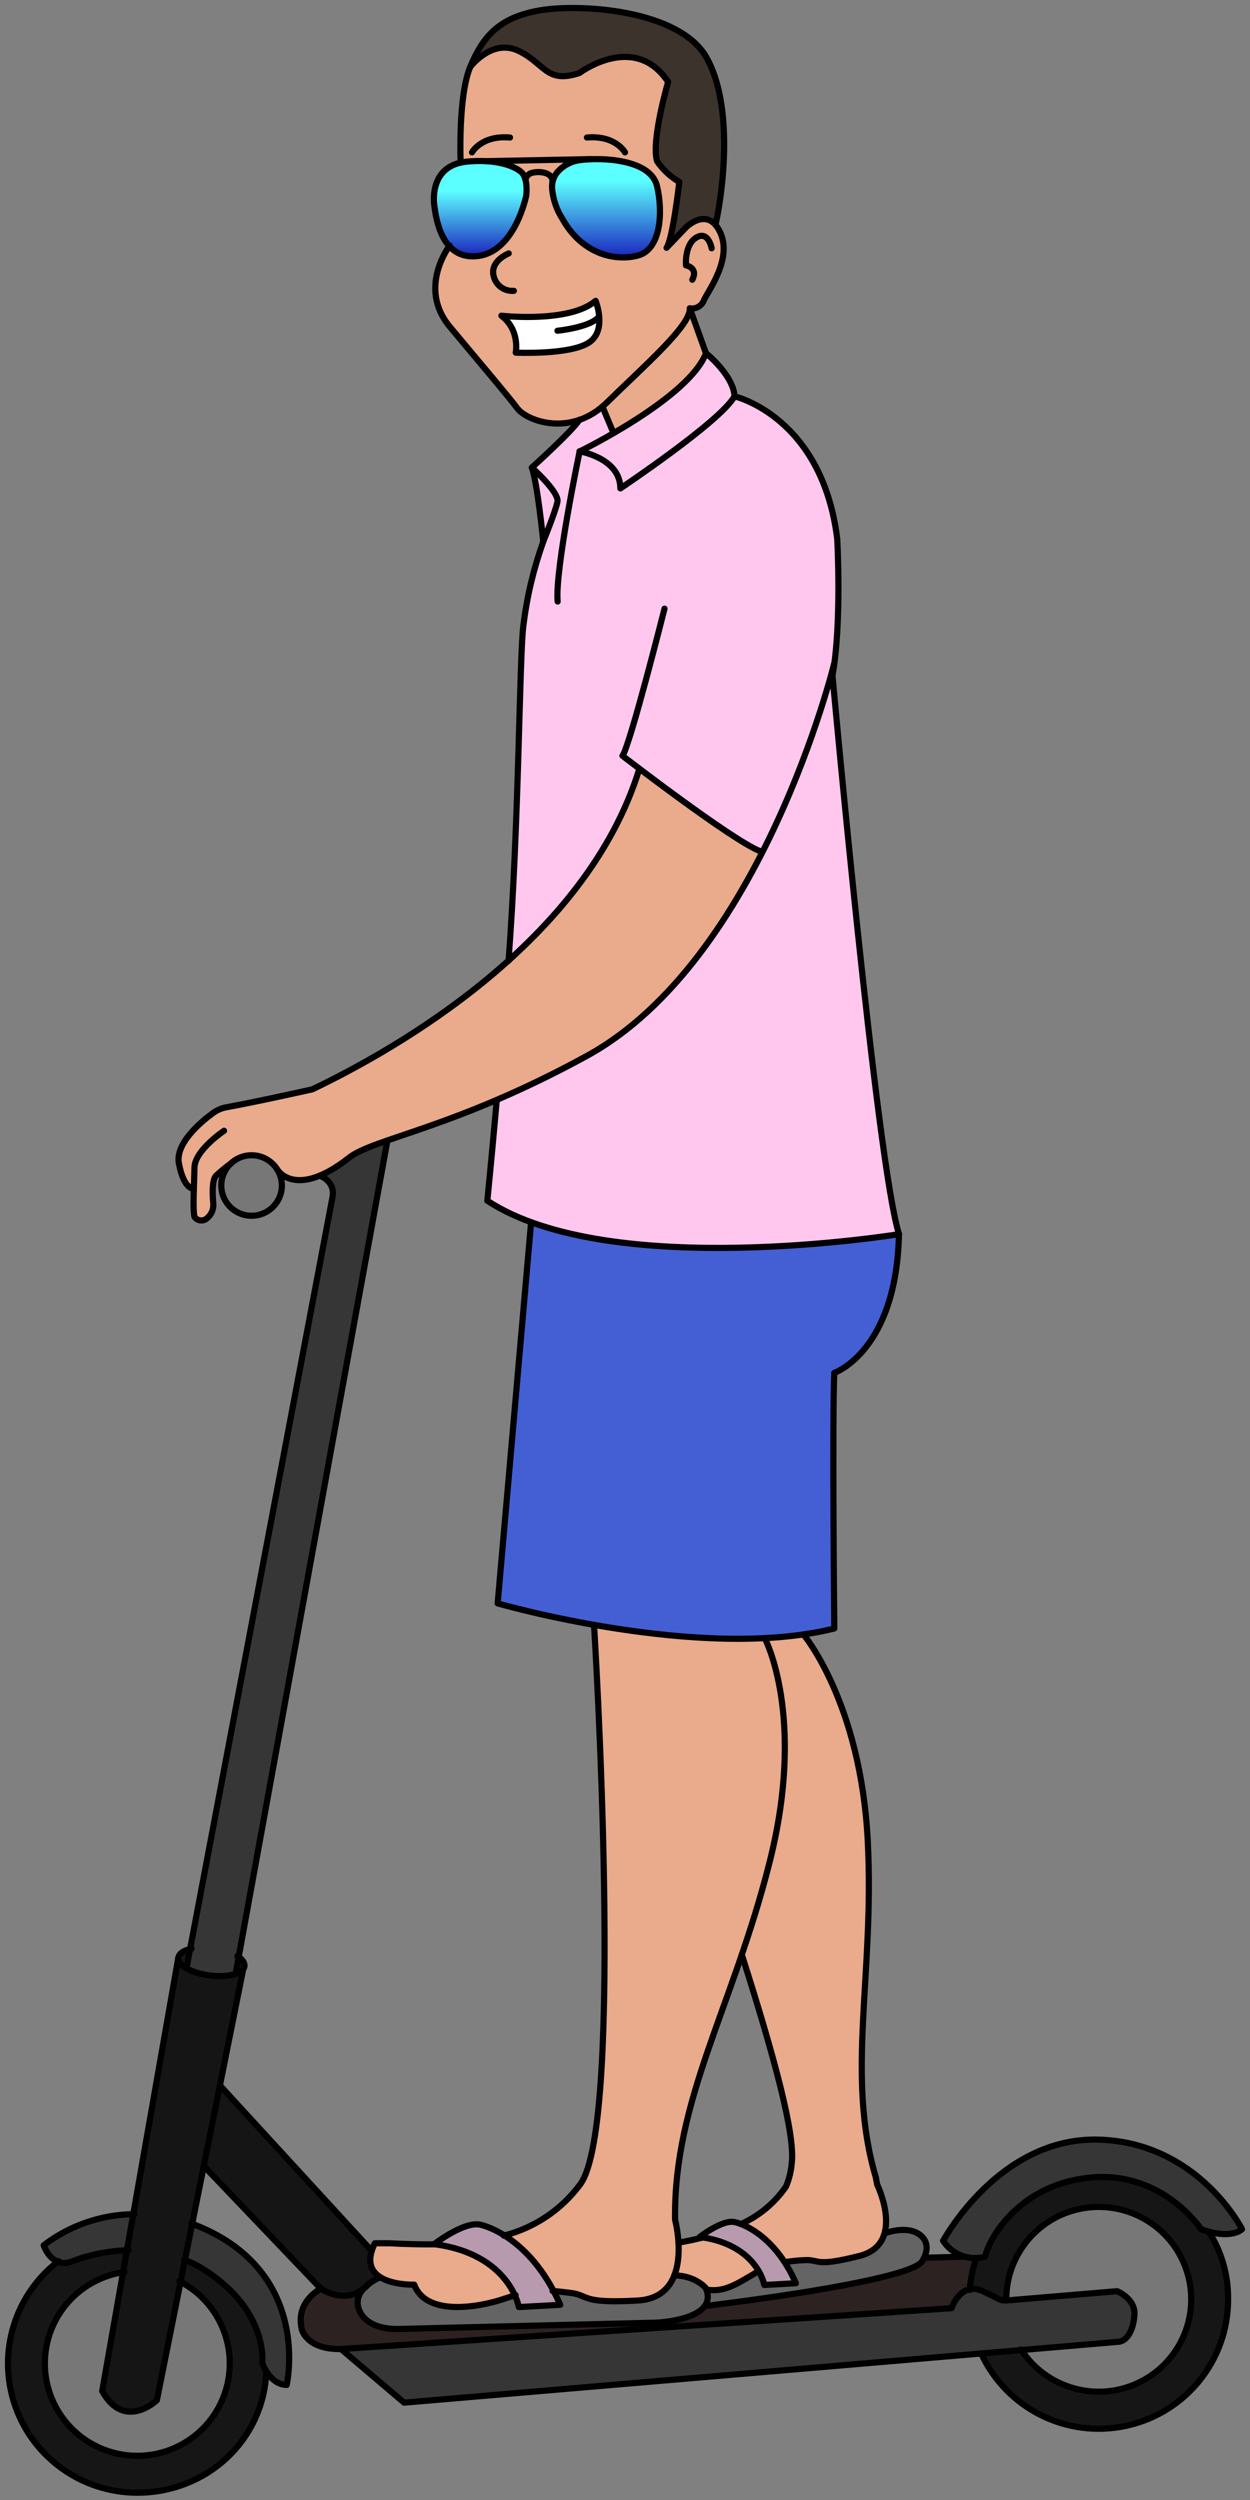 <svg xmlns="http://www.w3.org/2000/svg" width="203" height="406" viewBox="0 0 203 406">
  <rect x="0" y="0" width="203" height="406" fill="#808080" stroke="none"/>
  <defs>
    <linearGradient id="a" x1="50%" x2="50%" y1="32.738%" y2="100%">
      <stop offset="0%" stop-color="#5BFFFF"/>
      <stop offset="100%" stop-color="#181BBB"/>
    </linearGradient>
    <linearGradient id="b" x1="50%" x2="50%" y1="21.627%" y2="100%">
      <stop offset="0%" stop-color="#5BFFFF"/>
      <stop offset="100%" stop-color="#181BBB"/>
    </linearGradient>
  </defs>
  <g fill="none" fill-rule="evenodd">
    <g fill-rule="nonzero" transform="translate(1 1)">
      <path fill="#FFC7EE" d="M85.374 74.933l7.382-7.682 6.676-9.171 13.05-4.957 1.056 3.431c1.175.685 2.185 1.619 2.958 2.738.763 1.274 1.371 2.634 1.811 4.052l6.446 3.335s6.911 5.312 8.535 12.277c1.624 6.964 3.072 11.487 1.02 29.172 0 0 2.125 23.776 2.203 24.511.078.736 2.692 25.838 2.692 25.838s4.72 39.737 5.819 40.925c0 0-18.712 3.232-36.651 2.08-17.939-1.152-28.514-5.427-30.21-7.483l5.041-68.156c-.686-3.016 1.586-19.898.826-25.168l3.247-13.742-1.901-11.999z"/>
      <path fill="#2D2222" d="M51.113 370.691s-3.905 2.249-3.253 5.698c.652 3.449 3.73 4.094 5.541 4.094 1.811 0 100.132-6.633 100.132-6.633s1.268-3.015 2.656-2.943l1.352-5.198-8.45-.115-97.977 5.095z"/>
      <ellipse cx="21.283" cy="382.769" fill="#161616" rx="20.981" ry="20.96"/>
      <ellipse cx="21.217" cy="382.902" fill="#777" rx="15.054" ry="15.038"/>
      <path fill="#161616" d="M198.441 372.874c0 11.373-9.229 20.592-20.613 20.592-11.384 0-21.337-9.37-21.337-20.737s9.953-20.447 21.337-20.447c5.467 0 10.71 2.17 14.576 6.031 3.866 3.862 6.037 9.099 6.037 14.561z"/>
      <ellipse cx="177.435" cy="372.446" fill="#777" rx="15.018" ry="15.002"/>
      <path fill="#363636" d="M6.096 363.63s8.559-7.085 19.104-4.432l5.342 1.061S39.536 363.6 42.409 369.352c2.873 5.752 3.827 8.852 3.555 11.415-.272 2.563-.41 5.547-.41 5.547s-2.493.35-3.954-3.54c0 0 .887-5.216-4.298-10.896-5.185-5.68-10.062-6.591-10.062-6.591l-7.925-.868s-5.915.699-8.825 1.905c0 0-2.119.718-3.121-.645-.492-.639-.919-1.326-1.274-2.05z"/>
      <path fill="#151515" d="M27.977 316.923l-12.205 69.392s.887 5.156 4.062 4.341c1.641-.354 3.21-.982 4.642-1.857l14.227-70.507s-.815-3.286-5.36-2.822c-4.545.464-4.787-.549-5.366 1.453z"/>
      <path fill="#363636" d="M61.906 184.29L37.26 319.582s-5.547 1.206-7.943-1.097l23.667-125.005s.893-2.454-2.058-3.558c-2.952-1.103-2.137-4.492-2.137-4.492l13.116-1.14z"/>
      <path fill="#151515" d="M32.094 350.762l19.02 19.899s3.911 2.273 6.139.537c2.227-1.737 4.696-3.473 4.696-3.473l-1.207-2.267-1.769-1.387-24.887-27.213-1.992 13.905z"/>
      <path fill="#E9AB8B" d="M75.553 9.425s-2.276 5.957-1.811 15.587c.465 9.63-2.342 14.821-2.342 14.821s-3.241 6.404-.676 10.311c2.565 3.907 9.054 10.637 9.658 11.939.604 1.302 2.97 3.618 2.97 3.618 1.973 1.557 4.476 2.284 6.978 2.026 2.384-.217 4.641-1.17 6.459-2.725l1.811 4.287s14.052-7.99 14.915-12.759l-.386-1.568-2.125-5.915s1.177.115 1.654-.458c1.236-1.826 2.305-3.759 3.193-5.777.386-1.26 1.473-5.511-.652-7.278-2.125-1.767-3.658-.724-4.648.265-.99.989-2.97 2.864-2.97 2.864l1.738-10.106s-3.465-2.412-3.622-3.383c-.157-.971-.066-8.062 1.666-12.391 0 0 .06-1.996-2.68-3.359-2.029-1.101-4.393-1.415-6.64-.88-1.394.428-4.612 2.086-5.432 2.412-1.09.516-2.347.551-3.465.096-1.505-.672-2.873-1.614-4.038-2.78-1.732-1.55-4.346-1.538-4.346-1.538-1.211.28-2.38.718-3.477 1.302-1.497.868-1.732 1.387-1.732 1.387zM102.836 123.835s-4.068 15.491-18.054 28.141c-13.985 12.651-22.695 17.553-35.051 23.932l-14.348 3.015c-1.535.669-2.934 1.613-4.129 2.786-1.587 1.712-3.754 4.221-3.187 6.259.567 2.038 1.099 3.335 2.372 4.076l.145 4.577s.851.874 1.461.537c.794-.314 1.346-1.045 1.431-1.893.042-1.061.193-4.191.193-4.191l.453-1.26 1.044-.832s2.934-2.689 4.69-2.364c1.756.326 3.573 1.441 3.911 1.942.338.5 1.141 1.984 2.885 1.984 2.432-.026 4.809-.723 6.869-2.014 2.692-1.568 3.199-2.665 5.776-3.383 2.577-.718 19.436-7.133 19.436-7.133s13.835-6.03 17.969-8.966c4.135-2.937 9.615-6.633 14.547-13.422 4.931-6.79 8.867-12.717 11.312-17.764l.326-.639s-8.318-4.197-20.052-13.386z"/>
      <path fill="#646464" d="M63.572 368.279s-5.179.898-5.831 2.653c-.652 1.755-1.708 6.38 4.829 6.271 6.537-.109 42.886-1.001 42.886-1.001s4.956-.603 6.127-1.308c.655-.393 1.263-.86 1.811-1.393l.501-1.706-.501-1.712-2.668-3.136-47.154 1.333z"/>
      <path fill="#646464" d="M112.916 369.461l29.74-7.76s5.342-1.767 6.827 1.507c0 0 .187 3.117-2.07 3.962-2.257.844-13.116 3.467-21.126 4.595-8.01 1.128-14.342 1.942-14.342 1.942l.972-4.245z"/>
      <path fill="#E9AB8B" d="M141.243 352.686s-3.742-10.944-1.962-28.045c1.781-17.101 1.539-40.117-5.088-52.05-6.628-11.933-7.931-12.56-7.931-12.56l-30.784 2.852 1.702 48.172s.097 29.402-1.696 35.679c-1.793 6.277-.7 10.136-14.655 15.334 0 0-8.106 1.405-11.305 1.381-3.199-.024-9.658-.145-9.658-.145s-2.306 5.427 2.04 6.072l4.346.651s2.137 4.173 6.923 3.618c3.228-.406 6.422-1.049 9.555-1.924l5.994-.675 3.622.428c1.987.907 4.163 1.32 6.344 1.206 3.833-.115 7.135.139 8.45-2.032l1.34-2.177s3.247.543 3.622.826c.374.283 1.974 1.592 1.974 1.592.976.122 1.968-0 2.885-.356 1.437-.603 4.829-2.496 4.829-2.496l5.843-1.875a51.751 51.751 0 0 1 5.221.163c1.624.211 6.64-1.308 6.64-1.308s2.867-1.526 3.127-3.359c.26-1.833 1.08-3.003-1.376-8.972zm-13.786-1.58l-1.014 3.262s-2.215 3.015-4.044 4.04c-1.014.547-1.995 1.151-2.94 1.809l-1.406-.416-1.962.416-3.187 1.809s-2.74 1.266-3.736 1.14l-.555-4.631s.042-9.159 1.473-13.923c1.431-4.764 9.374-27.786 9.374-27.786s10.442 30.095 8.01 34.28h-.012z"/>
      <path fill="#3B332C" d="M75.951 8.55s1.672-6.295 9.368-7.592C93.015-.338 107.17.736 110.991 5.246c3.821 4.51 6.139 9.388 5.607 17.269-.531 7.881-1.4 12.994-1.4 12.994s-2.716-1.809-3.881-.386-3.706 3.787-3.706 3.787l1.708-10.377s-3.766-2.629-3.833-4.263c-.066-1.634 1.093-10.341 1.956-11.728 0 0-2.728-4.474-6.036-4.221-2.216.167-4.389.694-6.434 1.562-.423.199-2.897 2.237-5.801 1.152-2.903-1.085-4.412-3.618-5.74-3.986-1.372-.321-2.797-.342-4.177-.06-.604.241-3.664 2.448-3.664 2.448l.362-.886z"/>
      <path fill="#445FD4" d="M85.253 197.508l-5.432 61.884s30.748 7.923 42.705 5.638c0 0 9.996-.687 11.963-1.568v-41.509s6.271-1.966 9.193-12.663c0 0 2.028-6.223 1.31-9.539l-2.583.078s-22.376 2.955-35.824 1.809c-13.448-1.146-21.73-4.143-21.73-4.143"/>
      <path fill="url(#a)" d="M69.463 30.951s-.193-4.583 3.923-5.427c4.117-.844 9.724.917 9.724.917l1.298 2.098-.109 2.955-2.469 5.994s-2.843 2.961-4.394 3.015c-1.551.054-4.346.452-5.909-2.05-1.563-2.502-2.064-7.501-2.064-7.501z"/>
      <path fill="url(#b)" d="M88.651 27.979s1.4-3.172 6.531-2.967c5.131.205 9.79.452 10.551 4.275.437 2.639.437 5.332 0 7.971 0 0-1.207 3.063-3.362 3.268-2.155.205-5.819.784-8.348-1.616-2.529-2.4-5.203-6.229-5.294-9.153-.091-2.924-.078-1.779-.078-1.779z"/>
      <path fill="#FFF" d="M80.424 50.132s5.97 1.146 10.358-.289c4.388-1.435 4.968-1.96 4.968-1.96s.899 3.142.495 4.221c-.404 1.079-.042 3.521-6.712 3.968-6.67.446-7.056.259-7.056.259s1.72-2.665-2.052-6.199z"/>
      <path fill="#B89AAF" d="M69.831 363.214s4.654-3.889 7.189-2.918c2.535.971 8.698 3.618 12.917 12.904l-6.676.47s-1.557-5.632-5.915-7.561c-2.451-1.1-4.959-2.066-7.515-2.894zM112.916 362.068s3.356-3.552 6.555-1.809c3.199 1.743 7.243 5.089 8.776 9.563l-5.125.283s-.266-5.976-10.207-8.038z"/>
      <ellipse cx="39.856" cy="191.526" fill="#777" rx="4.919" ry="4.914"/>
      <path fill="#363636" d="M152.181 362.888s1.28 3.359 6.833 2.599c1.707-5.222 5.661-9.409 10.78-11.415 8.764-3.54 16.37.066 18.15 1.284 1.781 1.218 6.145 5.662 6.145 5.662 1.475.621 3.077.877 4.672.748 0 0 1.944-.338 1.944-.543s-3.803-8.044-11.704-11.716c-7.901-3.672-16.104-4.052-23.474-.084-7.986 4.287-13.346 13.465-13.346 13.465zM54.379 380.484l99.154-6.633s1.738-4.064 4.624-2.943c2.885 1.122 3.356 1.58 3.356 1.58l18.712-1.381s3.549 1.586 3.018 4.076c-.531 2.49-.604 3.877-3.157 4.106-2.553.229-115.463 9.877-115.463 9.877l-10.243-8.683z"/>
    </g>
    <g stroke="#000" stroke-linecap="round" stroke-linejoin="round">
      <g transform="translate(28.766 1)">
        <path d="M41.763 32.338s-1.074-6.524 5.378-7.097c6.453-.573 8.746 1.706 8.746 1.706s1.117.79.809 3.805c0 0-1.769 8.966-7.732 9.811-5.964.844-6.935-6.06-7.201-8.225zM60.904 29.715c-.105-1.066.251-2.126.978-2.912.953-1.015 2.237-1.656 3.622-1.809 3.471-.446 11.39-.163 12.428 4.221 1.038 4.384.561 10.251-3.018 11.258-3.579 1.007-9.054-.054-12.338-5.921-.935-1.456-1.508-3.114-1.672-4.836z"/>
        <path d="M56.57 28.208c.096-.557.513-1.004 1.062-1.14.96-.247 2.264-.139 2.879.41.616.549.423 1.055.423 1.055M50.184 25.175l16.985-.332"/>
        <path d="M46.037 25.41s-.429-10.787 1.557-15.533C49.58 5.131 52.037 1.936 58.676.724c6.64-1.212 22.877-.169 27.283 7.598 4.406 7.766 2.771 21.406 1.473 27.189M51.888 177.901c-.881 9.853-1.512 16.097-1.512 16.097 19.919 13.115 66.861 5.427 66.861 5.427-3.555-10.956-10.811-90.707-10.811-90.707 1.545-8.484.773-22.214.773-22.214-2.469-19.899-16.678-23.137-16.678-23.137-.157-3.395-4.63-7.013-4.63-7.013C83.11 63.681 65.37 72.316 65.37 72.316s-4.05 19.296-3.573 24.373"/>
        <path d="M65.342 67.17c-1.262 1.936-7.734 7.763-7.734 7.763.924 2.623 1.853 12.011 1.853 12.011-1.515 4.317-2.596 8.519-3.241 13.754-.645 5.235-.7 32.531-2.414 54.347M65.34 72.292s6.64 1.079 6.64 6.03c0 0 16.37-10.95 18.531-14.96"/>
        <path d="M57.608 74.933s4.455 3.992 4.159 5.535C61.471 82.012 59.461 86.944 59.461 86.944M79.151 97.846s-5.614 22.31-6.833 23.89c0 0 17.692 13.658 22.333 15.485M57.487 197.49l-5.432 61.902s32.896 9.503 54.668 4.07c0 0-.338-34.37 0-41.509 0 0 10.098-3.467 10.503-22.552"/>
        <path d="M53.051 362.068c4.978-1.265 9.365-4.211 12.416-8.339 7.304-9.895 2.239-90.846 2.239-90.846M54.976 371.734c-.477.139-.978.295-1.509.476-4.666 1.616-13.038 2.949-14.969-2.183 0 0-9.875.35-6.386-6.723h2.282c2.638.133 5.288.217 7.889.169"/>
        <path d="M95.424 265.03s6.76 12.614.827 36.251c-5.933 23.637-15.639 38.591-15.386 58.2 0 0 3.374 12.608-6.096 13.127-9.471.519-7.648-.856-10.967-1.254-1.002-.121-1.919-.235-2.831-.295"/>
        <path d="M98.894 354.073c.503-1.211.814-2.492.924-3.799.567-4.752-2.909-17.487-8.112-33.827M91.573 360.187c2.957-1.327 5.49-3.443 7.322-6.114M81.414 363.208c1.449-.259 2.632-.5 3.996-.844M94.282 367.921c-.35.181-.355.214-.742.437-2.469 1.423-4.63 2.973-7.587 2.478M113.477 352.686c.066.368.139.736.217 1.109 0 0 4.696 9.648-2.879 11.565-7.575 1.917-6.32.5-9.054.693-1.09.052-1.995.149-3.072.326M101.713 264.433s9.283 10.98 10.442 33.472c1.129 21.967-3.622 37.988 1.334 54.781M41.745 363.449s4.871-3.775 7.509-3.154c2.638.621 8.927 3.702 12.959 13.006l-6.718.368s-1.443-8.605-13.75-10.221z"/>
        <path d="M33.011 368.828s-4.829 1.857-3.447 5.318c1.382 3.461 6.543 3.075 6.543 3.075L77.72 376.202s10.376-.356 8.143-5.602c0 0-1.581-2.002-5.113-2.086M84.861 362.285s3.718-2.888 5.728-2.412c2.01.476 6.815 2.828 9.893 9.925l-5.125.283s-1.105-6.567-10.497-7.797z"/>
        <path d="M85.675 373.501s32.492-3.799 35.263-7.188c0 0 1.901-2.593-.235-4.323-2.137-1.731-5.813-.289-5.813-.289M75.07 123.835c-8.601 27.997-39.325 45.477-53.117 52.074 0 0-9.018 2.02-13.925 2.906-.803.145-1.563.471-2.221.953-2.034 1.495-6.139 4.963-5.517 8.195.815 4.269 2.385 4.082 2.385 4.082"/>
        <path d="M7.617 182.638s-4.744 3.16-4.799 5.964c-.054 2.804-.296 6.729 0 8.014.226.33.587.543.986.581.398.038.793-.102 1.079-.382.709-.591 1.078-1.495.984-2.412-.127-1.405-.229-3.805.465-4.48.763-.713 1.569-1.377 2.414-1.99"/>
        <ellipse cx="12.09" cy="191.526" rx="4.919" ry="4.914"/>
        <path d="M16.297 188.982s2.94 4.866 11.656-1.996c3.923-3.093 17.269-4.824 38.6-16.516 28.448-15.611 40.158-63.742 40.158-63.742M83.261 49.071l2.608 7.26M69.064 65.026l1.793 4.287"/>
      </g>
      <path d="M76.36 10.877s3.525-4.685 7.847-2.617 4.503 5.403 9.899 3.594c0 0 8.957-6.747 14.402 1.453 0 0-2.771 9.395-1.811 12.856.94 1.383 2.177 2.539 3.622 3.383 0 0-1.038 9.226-2.07 10.691l3.163-3.316s3.513-3.509 5.535.79c2.022 4.299-1.865 9.376-2.632 11.047-.35.928-1.309 1.479-2.288 1.315.175 2.81-7.642 9.563-13.436 15.268-5.795 5.704-13.002 3.069-14.583.965-1.581-2.104-5.704-6.934-10.974-13.266-5.269-6.331 0-13.163 0-13.163"/>
      <path d="M115.57 40.321s-.513-2.912-2.481-1.749-1.684 4.522-1.684 4.522 2.046.368 1.026 2.334M82.619 41.153s-3.187 1.248-2.414 3.805c.391 1.442 1.758 2.398 3.247 2.273M81.424 51.271s10.986 1.248 15.307-2.412c0 0 1.992 4.944-1.249 6.874-3.241 1.93-11.722 1.538-11.722 1.538s.736-3.672-2.336-6zM90.533 53.713s5.517-.543 6.772-2.346M76.65 24.746s1.545-2.822 6.181-2.412M101.5 24.746s-1.545-2.822-6.181-2.412M62.918 185.212L38.26 320.558M51.926 190.94s2.614.862 2.058 3.558L30.317 319.461"/>
      <path d="M39.498 319.774l-14.022 70.025s-5.257 5.047-8.879-1.489l12.374-70.441"/>
      <path d="M21.818 359.577c-5.326.046-10.492 1.819-14.722 5.053 0 0 1.207 3.732 4.412 2.695 2.986-1.167 6.151-1.807 9.356-1.893M29.907 366.952c1.247.492 2.44 1.11 3.561 1.845 10.147 6.633 9.12 14.948 9.12 14.948s1.207 3.521 3.966 3.57c0 0 4.225-18.276-14.553-25.862 0 0-.32-.151-.917-.362"/>
      <path d="M43.252 385.101c-.441 11.203-9.658 19.718-20.963 19.718-8.994-.007-16.986-5.733-19.876-14.242-2.89-8.509-.036-17.911 7.098-23.384"/>
      <path d="M29.134 370.473c6.596 3.37 9.745 11.043 7.415 18.069-2.33 7.026-9.443 11.302-16.749 10.07-7.305-1.232-12.619-7.604-12.511-15.005.107-7.4 5.603-13.616 12.942-14.636M163.418 373.554v-.109c-.018-7.459 5.452-13.798 12.84-14.879 7.388-1.082 14.449 3.423 16.574 10.573 2.125 7.15-1.33 14.774-8.111 17.896-6.781 3.122-14.828.792-18.888-5.467"/>
      <path d="M196.302 362.411c2.102 3.293 3.193 7.129 3.139 11.035 0 9.85-6.858 18.374-16.487 20.493-9.629 2.119-19.438-2.739-23.58-11.677M157.49 371.884c.13-1.772.484-3.521 1.056-5.204M33.094 351.762l19.02 19.929M35.713 338.672l24.663 26.875"/>
      <path d="M153.181 363.888s9.054-16.884 25.255-16.413c16.201.47 23.269 14.544 23.269 14.544s-1.714 1.809-6.64 0c0 0-6.157-9.382-17.728-8.406-11.571.977-16.696 9.714-17.348 12.874-2.602.725-5.372-.329-6.833-2.599M55.379 381.484l99.154-6.633s1.473-4.426 5.082-2.762c3.61 1.664 2.414 1.634 5.354 1.381 2.94-.253 16.46-1.381 16.46-1.381s2.94 1.206 2.807 3.757c-.133 2.551-1.207 4.323-2.541 4.456l-116.073 9.889-10.243-8.707zM55.379 381.484c-5.607.115-6.362-3.172-6.362-3.172-1.111-4.577 3.096-6.633 3.096-6.633s4.37 3.087 7.847-.85M150.078 366.656l6.603-.169M38.55 317.658c.785.494 1.207 1.073 1.153 1.634-.157 1.206-2.686 1.905-5.644 1.526-2.958-.38-5.239-1.67-5.082-2.894.091-.681.911-1.206 2.137-1.453"/>
    </g>
  </g>
</svg>